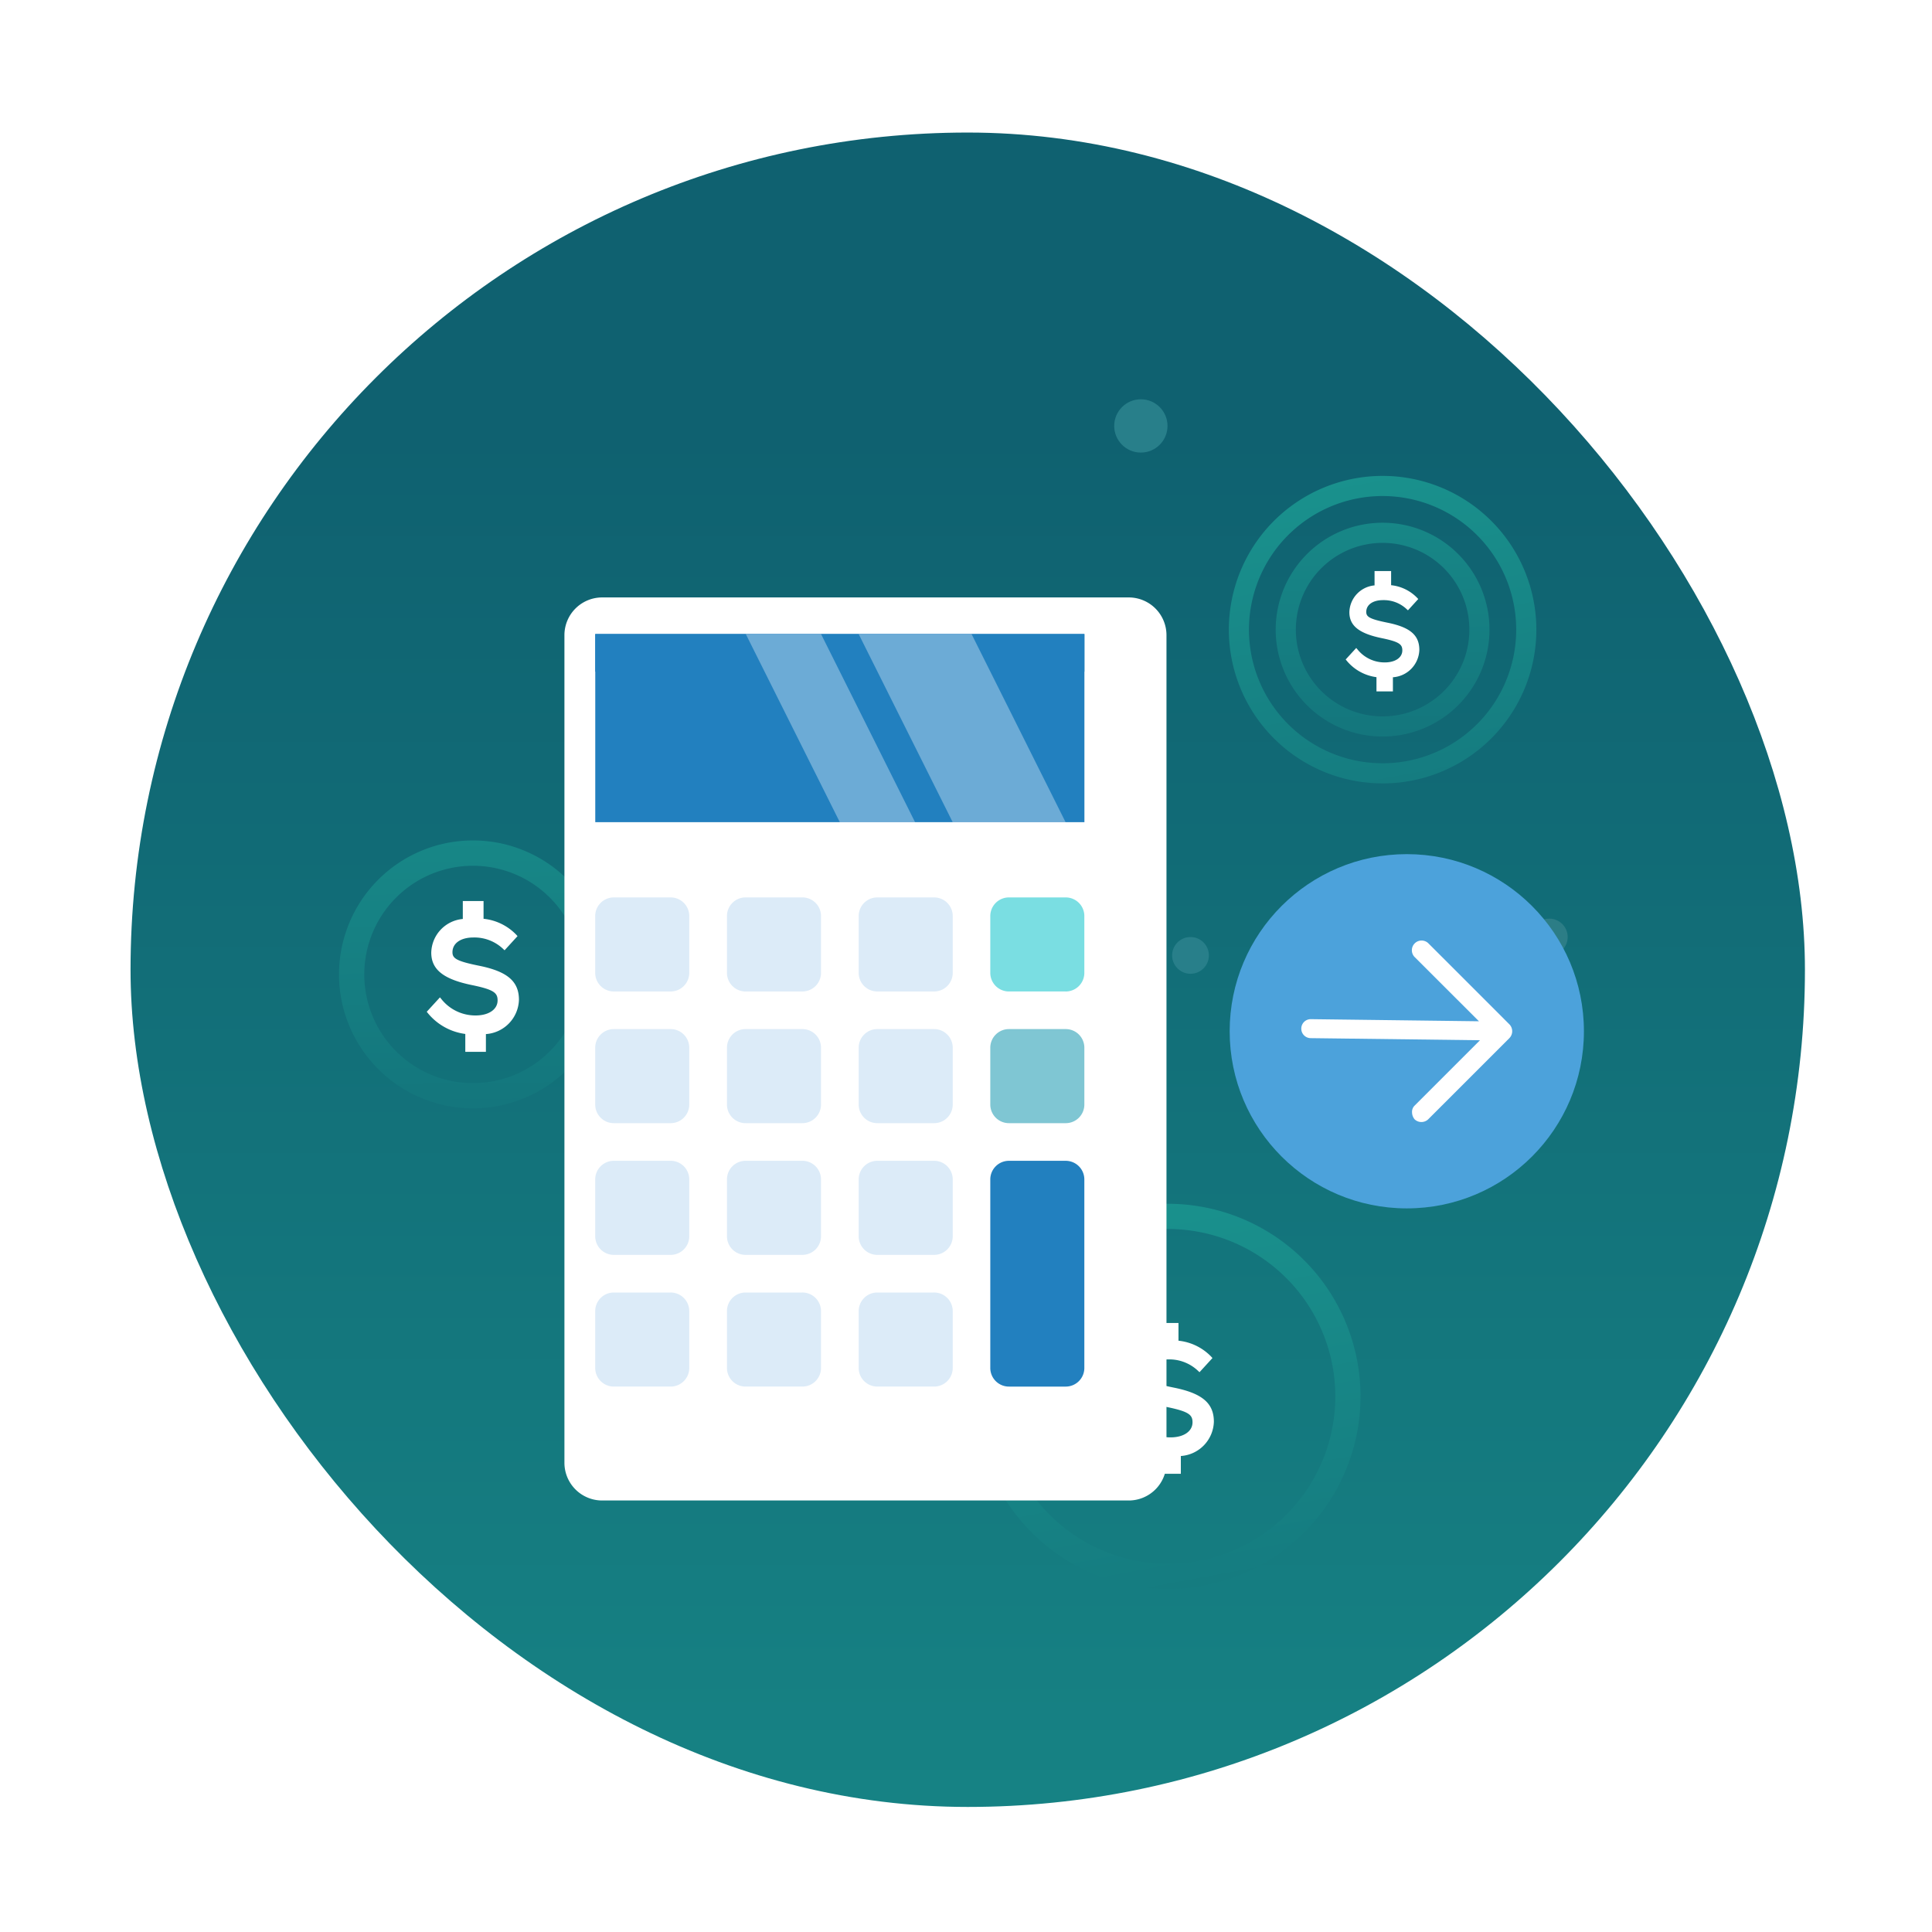 <svg xmlns="http://www.w3.org/2000/svg" xmlns:xlink="http://www.w3.org/1999/xlink" width="150" height="150" viewBox="0 0 150 150">
  <defs>
    <filter id="Ellipse_729" x="-6" y="-3" width="162" height="162" filterUnits="userSpaceOnUse">
      <feOffset dy="3" input="SourceAlpha"/>
      <feGaussianBlur stdDeviation="3" result="blur"/>
      <feFlood flood-opacity="0.251"/>
      <feComposite operator="in" in2="blur"/>
      <feComposite in="SourceGraphic"/>
    </filter>
    <linearGradient id="linear-gradient" x1="0.5" y1="1.401" x2="0.5" y2="0.182" gradientUnits="objectBoundingBox">
      <stop offset="0" stop-color="#1a938e"/>
      <stop offset="1" stop-color="#0f6170"/>
    </linearGradient>
    <linearGradient id="linear-gradient-2" x1="0.391" y1="-0.088" x2="0.825" y2="2.261" xlink:href="#linear-gradient"/>
    <linearGradient id="linear-gradient-3" x1="0.484" y1="-0.717" x2="0.522" y2="2.234" xlink:href="#linear-gradient"/>
    <linearGradient id="linear-gradient-4" x1="0.391" y1="-0.089" x2="0.825" y2="2.261" xlink:href="#linear-gradient"/>
    <filter id="Path_646" x="34.832" y="37.385" width="64.743" height="88.113" filterUnits="userSpaceOnUse">
      <feOffset dx="2" dy="3" input="SourceAlpha"/>
      <feGaussianBlur stdDeviation="3" result="blur-2"/>
      <feFlood flood-opacity="0.251"/>
      <feComposite operator="in" in2="blur-2"/>
      <feComposite in="SourceGraphic"/>
    </filter>
    <clipPath id="clip-calculator-blue-business">
      <rect width="150" height="150"/>
    </clipPath>
  </defs>
  <g id="calculator-blue-business" clip-path="url(#clip-calculator-blue-business)">
    <g id="Group_12049" data-name="Group 12049" transform="translate(-325 -630)">
      <g id="Group_11938" data-name="Group 11938" transform="translate(-28 -490)">
        <g id="Group_11940" data-name="Group 11940" transform="translate(-892 71)">
          <g id="Group_11938-2" data-name="Group 11938" transform="translate(879 662)">
            <g transform="matrix(1, 0, 0, 1, 366, 387)" filter="url(#Ellipse_729)">
              <circle id="Ellipse_729-2" data-name="Ellipse 729" cx="72" cy="72" r="72" transform="translate(3 3)" fill="#fff"/>
            </g>
          </g>
        </g>
      </g>
      <g id="Group_12001" data-name="Group 12001">
        <g id="Group_11973" data-name="Group 11973">
          <rect id="Rectangle_5189" data-name="Rectangle 5189" width="130" height="130" rx="65" transform="translate(335.135 640.291)" fill="url(#linear-gradient)"/>
        </g>
        <g id="Group_12000" data-name="Group 12000" transform="translate(217 -490.562)">
          <g id="Group_11930" data-name="Group 11930" transform="translate(129.772 1151.562)">
            <g id="Group_11893" data-name="Group 11893">
              <circle id="Ellipse_738" data-name="Ellipse 738" cx="2.854" cy="2.854" r="2.854" transform="translate(75.695 40.323)" fill="#fff" opacity="0.11"/>
              <circle id="Ellipse_739" data-name="Ellipse 739" cx="1.427" cy="1.427" r="1.427" transform="translate(69.231 41.75)" fill="#287f8a"/>
              <circle id="Ellipse_741" data-name="Ellipse 741" cx="2.069" cy="2.069" r="2.069" transform="translate(64.735 0)" fill="#287f8a"/>
              <circle id="Ellipse_740" data-name="Ellipse 740" cx="1.427" cy="1.427" r="1.427" transform="translate(97.089 40.323)" fill="#fff" opacity="0.11"/>
              <g id="Group_11868" data-name="Group 11868" transform="translate(73.635 5.948)">
                <g id="Group_11866" data-name="Group 11866">
                  <g id="Group_11865" data-name="Group 11865">
                    <path id="Path_6075" data-name="Path 6075" d="M730.283,601.536A11.937,11.937,0,1,1,742.221,589.6a11.937,11.937,0,0,1-11.938,11.937Zm0-22.311A10.374,10.374,0,1,0,740.657,589.6a10.374,10.374,0,0,0-10.374-10.374Z" transform="translate(-718.346 -577.661)" fill="url(#linear-gradient-2)"/>
                    <path id="Path_6076" data-name="Path 6076" d="M732.721,600.337a8.3,8.3,0,1,1,8.3-8.3,8.3,8.3,0,0,1-8.3,8.3Zm0-15.036a6.736,6.736,0,1,0,6.737,6.736,6.736,6.736,0,0,0-6.737-6.736Z" transform="translate(-720.784 -580.1)" fill="url(#linear-gradient-3)"/>
                  </g>
                </g>
                <g id="Group_11867" data-name="Group 11867" transform="translate(9.072 7.389)">
                  <path id="Path_6077" data-name="Path 6077" d="M737.164,598.247v1.1h-1.276V598.24a3.6,3.6,0,0,1-2.32-1.288l-.07-.087.819-.892.1.116a2.691,2.691,0,0,0,2.113,1.006c.817,0,1.365-.375,1.365-.933,0-.465-.228-.667-1.573-.946-1.779-.362-2.538-.964-2.538-2.016a2.145,2.145,0,0,1,1.955-2.085V590h1.286v1.1a3.28,3.28,0,0,1,2.025.985l.082.088-.8.877-.1-.091a2.585,2.585,0,0,0-1.837-.7c-.789,0-1.3.359-1.3.914,0,.378.241.553,1.668.841,1.742.356,2.453.968,2.453,2.112A2.2,2.2,0,0,1,737.164,598.247Z" transform="translate(-733.498 -590.002)" fill="#fff"/>
                </g>
              </g>
              <g id="Group_11890" data-name="Group 11890" transform="translate(53.954 62.461)">
                <g id="Group_11864" data-name="Group 11864">
                  <g id="Group_11862" data-name="Group 11862">
                    <g id="Group_11861" data-name="Group 11861">
                      <path id="Path_6072" data-name="Path 6072" d="M786.25,634.371a14.952,14.952,0,1,1,14.95-14.952,14.952,14.952,0,0,1-14.95,14.952Zm0-27.947a12.995,12.995,0,1,0,12.994,12.994,13,13,0,0,0-12.994-12.994Z" transform="translate(-771.297 -604.466)" fill="url(#linear-gradient-4)"/>
                      <path id="Path_6073" data-name="Path 6073" d="M789.3,632.868a10.4,10.4,0,1,1,10.4-10.4,10.4,10.4,0,0,1-10.4,10.4Zm0-18.833a8.438,8.438,0,1,0,8.438,8.438A8.438,8.438,0,0,0,789.3,614.035Z" transform="translate(-774.351 -607.52)" fill="url(#linear-gradient-3)"/>
                    </g>
                  </g>
                  <g id="Group_11863" data-name="Group 11863" transform="translate(11.363 9.255)">
                    <path id="Path_6074" data-name="Path 6074" d="M794.868,630.252v1.379h-1.6v-1.389a4.511,4.511,0,0,1-2.906-1.614l-.087-.109L791.3,627.4l.119.145a3.368,3.368,0,0,0,2.647,1.261c1.023,0,1.709-.47,1.709-1.169,0-.583-.284-.836-1.971-1.185-2.228-.453-3.179-1.208-3.179-2.525a2.688,2.688,0,0,1,2.449-2.612v-1.393h1.611V621.3a4.115,4.115,0,0,1,2.538,1.235l.1.111-1.006,1.1-.121-.114a3.236,3.236,0,0,0-2.3-.88c-.987,0-1.625.45-1.625,1.145,0,.474.3.693,2.09,1.053,2.182.446,3.072,1.212,3.072,2.645a2.753,2.753,0,0,1-2.565,2.657Z" transform="translate(-790.277 -619.924)" fill="#fff"/>
                  </g>
                </g>
              </g>
              <g id="Group_11892" data-name="Group 11892" transform="translate(0 29.703)">
                <g id="Group_11864-2" data-name="Group 11864">
                  <g id="Group_11862-2" data-name="Group 11862">
                    <g id="Group_11861-2" data-name="Group 11861">
                      <path id="Path_6072-2" data-name="Path 6072" d="M786.25,634.371a14.952,14.952,0,1,1,14.95-14.952,14.952,14.952,0,0,1-14.95,14.952Zm0-27.947a12.995,12.995,0,1,0,12.994,12.994,13,13,0,0,0-12.994-12.994Z" transform="translate(-771.297 -604.466)" fill="url(#linear-gradient-4)"/>
                      <path id="Path_6073-2" data-name="Path 6073" d="M789.3,632.868a10.4,10.4,0,1,1,10.4-10.4,10.4,10.4,0,0,1-10.4,10.4Zm0-18.833a8.438,8.438,0,1,0,8.438,8.438A8.438,8.438,0,0,0,789.3,614.035Z" transform="translate(-774.351 -607.52)" fill="url(#linear-gradient-3)"/>
                    </g>
                  </g>
                  <g id="Group_11863-2" data-name="Group 11863" transform="translate(11.363 9.255)">
                    <path id="Path_6074-2" data-name="Path 6074" d="M794.868,630.252v1.379h-1.6v-1.389a4.511,4.511,0,0,1-2.906-1.614l-.087-.109L791.3,627.4l.119.145a3.368,3.368,0,0,0,2.647,1.261c1.023,0,1.709-.47,1.709-1.169,0-.583-.284-.836-1.971-1.185-2.228-.453-3.179-1.208-3.179-2.525a2.688,2.688,0,0,1,2.449-2.612v-1.393h1.611V621.3a4.115,4.115,0,0,1,2.538,1.235l.1.111-1.006,1.1-.121-.114a3.236,3.236,0,0,0-2.3-.88c-.987,0-1.625.45-1.625,1.145,0,.474.3.693,2.09,1.053,2.182.446,3.072,1.212,3.072,2.645a2.753,2.753,0,0,1-2.565,2.657Z" transform="translate(-790.277 -619.924)" fill="#fff"/>
                  </g>
                </g>
              </g>
              <g id="Group_11891" data-name="Group 11891" transform="translate(20.063 12.383)">
                <g transform="matrix(1, 0, 0, 1, -41.84, -43.38)" filter="url(#Path_646)">
                  <path id="Path_646-2" data-name="Path 646" d="M566.478,644.055h-40.9a2.93,2.93,0,0,1-2.921-2.922v-64.27a2.93,2.93,0,0,1,2.921-2.921h40.9a2.93,2.93,0,0,1,2.922,2.921v64.273a2.931,2.931,0,0,1-2.922,2.919Z" transform="translate(-480.83 -530.56)" fill="#fff"/>
                </g>
                <rect id="Rectangle_1532" data-name="Rectangle 1532" width="37.978" height="14.607" transform="translate(4.381 5.843)" fill="#2280bf"/>
                <g id="Group_2652" data-name="Group 2652" transform="translate(4.381 26.292)">
                  <path id="Path_647" data-name="Path 647" d="M591.6,628.574h-4.381a1.446,1.446,0,0,1-1.462-1.43v-4.412a1.446,1.446,0,0,1,1.432-1.46h4.41a1.446,1.446,0,0,1,1.46,1.432v4.41a1.446,1.446,0,0,1-1.431,1.461Z" transform="translate(-555.087 -621.271)" fill="#7adee2"/>
                  <path id="Path_648" data-name="Path 648" d="M573.2,628.574h-4.382a1.446,1.446,0,0,1-1.46-1.432v-4.411a1.446,1.446,0,0,1,1.432-1.46h4.41a1.446,1.446,0,0,1,1.46,1.432v4.41a1.446,1.446,0,0,1-1.431,1.461Z" transform="translate(-546.906 -621.271)" fill="#dcebf8"/>
                  <path id="Path_649" data-name="Path 649" d="M554.792,628.574H550.41a1.446,1.446,0,0,1-1.46-1.432v-4.411a1.446,1.446,0,0,1,1.432-1.46h4.41a1.446,1.446,0,0,1,1.46,1.432.267.267,0,0,1,0,.028v4.381a1.445,1.445,0,0,1-1.431,1.461Z" transform="translate(-538.725 -621.271)" fill="#dcebf8"/>
                  <path id="Path_650" data-name="Path 650" d="M536.387,628.574H532a1.446,1.446,0,0,1-1.46-1.432v-4.411a1.446,1.446,0,0,1,1.432-1.46h4.41a1.446,1.446,0,0,1,1.46,1.432v4.41a1.446,1.446,0,0,1-1.431,1.461Z" transform="translate(-530.544 -621.271)" fill="#dcebf8"/>
                  <path id="Path_651" data-name="Path 651" d="M591.6,646.979h-4.381a1.447,1.447,0,0,1-1.462-1.431v-4.411a1.447,1.447,0,0,1,1.431-1.462H591.6a1.446,1.446,0,0,1,1.46,1.432v4.41a1.446,1.446,0,0,1-1.431,1.462Z" transform="translate(-555.087 -629.452)" fill="#7fc6d3"/>
                  <path id="Path_652" data-name="Path 652" d="M573.2,646.979h-4.382a1.446,1.446,0,0,1-1.46-1.432v-4.41a1.446,1.446,0,0,1,1.431-1.462H573.2a1.446,1.446,0,0,1,1.46,1.432v4.41a1.447,1.447,0,0,1-1.431,1.462Z" transform="translate(-546.906 -629.452)" fill="#dcebf8"/>
                  <path id="Path_653" data-name="Path 653" d="M554.792,646.979H550.41a1.446,1.446,0,0,1-1.46-1.432v-4.41a1.446,1.446,0,0,1,1.431-1.462h4.411a1.446,1.446,0,0,1,1.46,1.432.268.268,0,0,1,0,.028v4.381a1.446,1.446,0,0,1-1.431,1.462Z" transform="translate(-538.725 -629.452)" fill="#dcebf8"/>
                  <path id="Path_654" data-name="Path 654" d="M536.387,646.979H532a1.446,1.446,0,0,1-1.46-1.432v-4.41a1.446,1.446,0,0,1,1.431-1.462h4.411a1.446,1.446,0,0,1,1.46,1.432v4.41a1.446,1.446,0,0,1-1.431,1.462Z" transform="translate(-530.544 -629.452)" fill="#dcebf8"/>
                  <path id="Path_655" data-name="Path 655" d="M573.2,665.386h-4.382a1.446,1.446,0,0,1-1.46-1.432v-4.41a1.447,1.447,0,0,1,1.431-1.462H573.2a1.447,1.447,0,0,1,1.46,1.432v4.41a1.447,1.447,0,0,1-1.431,1.462Z" transform="translate(-546.906 -637.633)" fill="#dcebf8"/>
                  <path id="Path_656" data-name="Path 656" d="M554.792,665.386H550.41a1.446,1.446,0,0,1-1.46-1.432v-4.41a1.447,1.447,0,0,1,1.431-1.462h4.411a1.446,1.446,0,0,1,1.46,1.432c0,.009,0,.019,0,.028v4.381a1.446,1.446,0,0,1-1.431,1.462Z" transform="translate(-538.725 -637.633)" fill="#dcebf8"/>
                  <path id="Path_657" data-name="Path 657" d="M536.387,665.386H532a1.446,1.446,0,0,1-1.46-1.432v-4.41a1.447,1.447,0,0,1,1.431-1.462h4.411a1.446,1.446,0,0,1,1.46,1.432v4.41a1.446,1.446,0,0,1-1.431,1.462Z" transform="translate(-530.544 -637.633)" fill="#dcebf8"/>
                  <path id="Path_658" data-name="Path 658" d="M591.6,675.612h-4.381a1.446,1.446,0,0,1-1.462-1.431V659.543a1.446,1.446,0,0,1,1.432-1.46h4.41a1.447,1.447,0,0,1,1.46,1.432v14.636a1.446,1.446,0,0,1-1.432,1.461Z" transform="translate(-555.087 -637.633)" fill="#2280bf"/>
                  <path id="Path_659" data-name="Path 659" d="M573.2,683.792h-4.382a1.446,1.446,0,0,1-1.46-1.432v-4.41a1.446,1.446,0,0,1,1.431-1.461H573.2a1.446,1.446,0,0,1,1.46,1.432v4.41a1.447,1.447,0,0,1-1.431,1.462Z" transform="translate(-546.906 -645.814)" fill="#dcebf8"/>
                  <path id="Path_660" data-name="Path 660" d="M554.792,683.792H550.41a1.446,1.446,0,0,1-1.46-1.432v-4.41a1.446,1.446,0,0,1,1.431-1.461h4.411a1.446,1.446,0,0,1,1.46,1.432.268.268,0,0,1,0,.028v4.381a1.446,1.446,0,0,1-1.431,1.462Z" transform="translate(-538.725 -645.814)" fill="#dcebf8"/>
                  <path id="Path_661" data-name="Path 661" d="M536.387,683.792H532a1.446,1.446,0,0,1-1.46-1.432v-4.41a1.446,1.446,0,0,1,1.431-1.461h4.411a1.446,1.446,0,0,1,1.46,1.432v4.41a1.446,1.446,0,0,1-1.431,1.462Z" transform="translate(-530.544 -645.814)" fill="#dcebf8"/>
                </g>
                <rect id="Rectangle_1533" data-name="Rectangle 1533" width="37.978" height="2.921" transform="translate(4.381 5.843)" fill="#2280bf"/>
                <path id="Path_662" data-name="Path 662" d="M551.58,584.459l7.3,14.607h5.843l-7.3-14.607Z" transform="translate(-535.513 -578.616)" fill="#dcebf8" opacity="0.4"/>
                <path id="Path_663" data-name="Path 663" d="M567.356,584.459l7.3,14.607h8.765l-7.3-14.607Z" transform="translate(-542.525 -578.616)" fill="#dcebf8" opacity="0.4"/>
              </g>
              <g id="Group_11852" data-name="Group 11852" transform="translate(73.699 35.315)">
                <g id="Group_3034" data-name="Group 3034">
                  <g id="Group_3033" data-name="Group 3033">
                    <circle id="Ellipse_255" data-name="Ellipse 255" cx="13.752" cy="13.752" r="13.752" transform="translate(0 0)" fill="#4ca2db"/>
                  </g>
                </g>
                <path id="Path_888" data-name="Path 888" d="M646.74,635.23l6.3-6.3a.767.767,0,0,0,0-1.066l-6.3-6.3a.754.754,0,0,0-1.066,1.066l5,4.994-13.056-.164a.734.734,0,0,0-.737.731v.006h0a.734.734,0,0,0,.73.737h.006l13.138.163-5.075,5.075a.678.678,0,0,0-.2.533.859.859,0,0,0,.2.533A.766.766,0,0,0,646.74,635.23Z" transform="translate(-631.32 -614.648)" fill="#fff"/>
              </g>
            </g>
          </g>
        </g>
      </g>
    </g>
  </g>
</svg>
